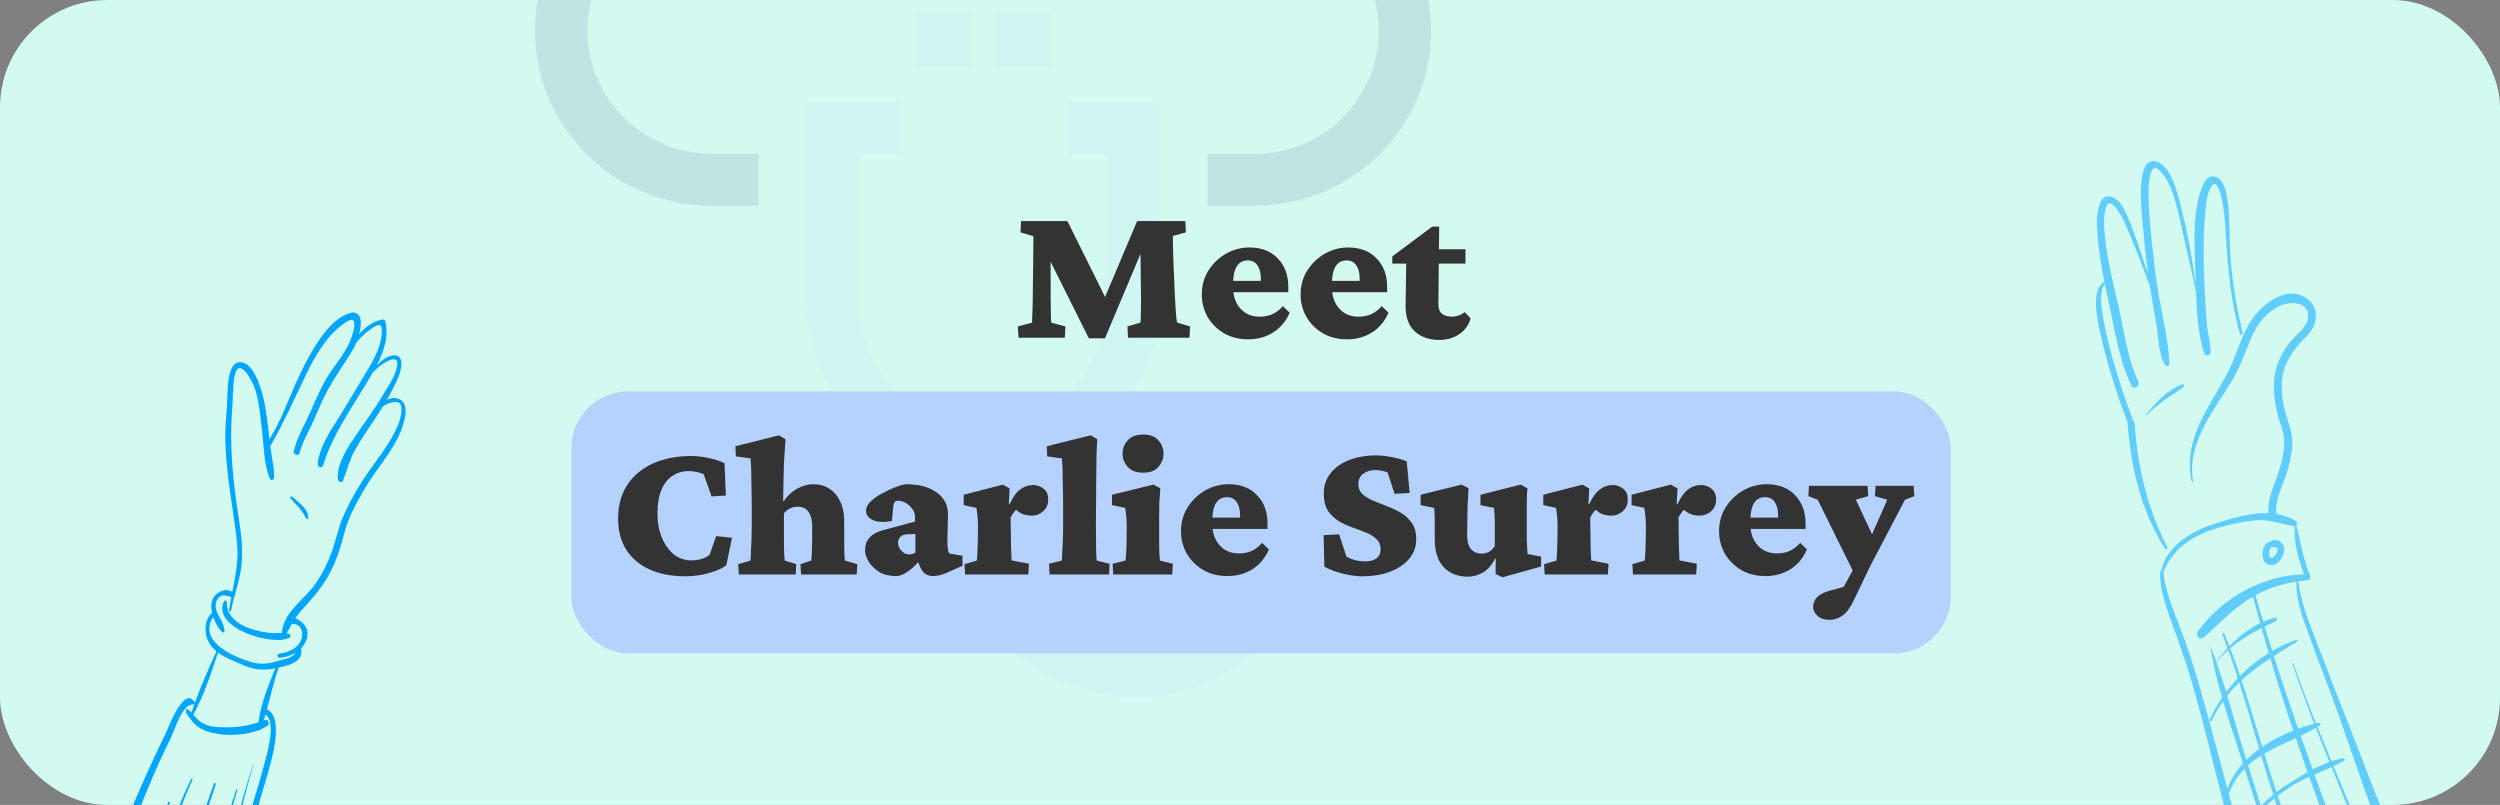 <svg width="792" height="255" viewBox="0 0 792 255" fill="none" xmlns="http://www.w3.org/2000/svg">
<rect x="0" y="0" width="792" height="255" fill="#808080" stroke="none"/>
<g clip-path="url(#clip0_2986_3635)">
<rect width="792" height="255" rx="34" fill="#D3FAF0"/>
<g opacity="0.1">
<path fill-rule="evenodd" clip-rule="evenodd" d="M186.105 9.773C186.138 -0.548 190.289 -10.437 197.653 -17.735C205.016 -25.033 214.993 -29.148 225.406 -29.181H272.153V-75.494C272.032 -80.683 272.959 -85.844 274.879 -90.674C276.799 -95.504 279.674 -99.904 283.334 -103.617C286.995 -107.33 291.367 -110.28 296.194 -112.294C301.021 -114.308 306.206 -115.346 311.443 -115.346C316.68 -115.346 321.865 -114.308 326.692 -112.294C331.519 -110.28 335.891 -107.33 339.551 -103.617C343.212 -99.904 346.087 -95.504 348.007 -90.674C349.927 -85.844 350.854 -80.683 350.733 -75.494V-29.181H397.48C402.641 -29.181 407.752 -28.173 412.52 -26.215C417.288 -24.258 421.62 -21.389 425.27 -17.771C428.919 -14.154 431.814 -9.86 433.789 -5.134C435.764 -0.408 436.781 4.657 436.781 9.773C436.781 14.888 435.764 19.953 433.789 24.68C431.814 29.406 428.919 33.7 425.27 37.317C421.62 40.934 417.288 43.803 412.52 45.761C407.752 47.719 402.641 48.726 397.48 48.726H382.546V65.186H397.48C412.308 65.186 426.528 59.348 437.013 48.956C447.498 38.564 453.388 24.469 453.388 9.773C453.388 -4.924 447.498 -19.019 437.013 -29.411C426.528 -39.803 412.308 -45.641 397.48 -45.641H367.361V-75.494C367.505 -82.862 366.165 -90.185 363.419 -97.034C360.674 -103.884 356.578 -110.121 351.371 -115.383C346.164 -120.644 339.951 -124.824 333.096 -127.677C326.24 -130.53 318.879 -132 311.443 -132C304.007 -132 296.646 -130.53 289.79 -127.677C282.935 -124.824 276.722 -120.644 271.515 -115.383C266.308 -110.121 262.212 -103.884 259.466 -97.034C256.721 -90.185 255.381 -82.862 255.525 -75.494V-45.641H225.406C210.578 -45.641 196.358 -39.803 185.873 -29.411C175.388 -19.019 169.498 -4.924 169.498 9.773C169.498 24.469 175.388 38.564 185.873 48.956C196.358 59.348 210.578 65.186 225.406 65.186H240.34V48.726H225.406C214.993 48.693 205.016 44.579 197.653 37.281C190.289 29.983 186.138 20.094 186.105 9.773Z" fill="#002B60"/>
<path fill-rule="evenodd" clip-rule="evenodd" d="M400.012 160.486C400.016 158.953 400.479 157.456 401.341 156.184C402.203 154.912 403.426 153.921 404.856 153.337C406.285 152.754 407.858 152.603 409.374 152.905C410.89 153.206 412.282 153.946 413.373 155.031C414.465 156.117 415.208 157.498 415.508 159.001C415.809 160.505 415.652 162.063 415.06 163.478C414.467 164.894 413.464 166.104 412.179 166.955C410.893 167.806 409.381 168.26 407.835 168.26C406.806 168.26 405.787 168.059 404.836 167.668C403.886 167.277 403.023 166.704 402.296 165.982C401.569 165.259 400.994 164.402 400.602 163.459C400.21 162.516 400.009 161.506 400.012 160.486ZM272.154 48.725H284.704V32.141H255.526V94.935C255.559 108.262 260.418 121.135 269.221 131.21C278.023 141.285 290.182 147.893 303.486 149.83V172.738C303.486 199.688 333.312 220.999 359.206 220.999C371.702 221 383.855 216.948 393.81 209.461C403.765 201.975 410.975 191.466 414.34 179.537C418.735 178.064 422.49 175.146 424.984 171.268C427.477 167.389 428.558 162.783 428.048 158.212C427.538 153.641 425.467 149.38 422.179 146.135C418.891 142.89 414.583 140.856 409.969 140.371C405.355 139.885 400.712 140.977 396.81 143.465C392.907 145.953 389.98 149.688 388.513 154.051C387.046 158.414 387.127 163.143 388.743 167.454C390.359 171.765 393.413 175.399 397.398 177.755C394.423 185.599 389.106 192.358 382.155 197.129C375.203 201.9 366.949 204.456 358.494 204.456C341.343 204.456 319.403 191.354 319.403 172.593V149.83C332.689 147.895 344.834 141.303 353.634 131.249C362.434 121.196 367.305 108.348 367.363 95.038V32.244H338.185V48.829H350.735V95.142C350.855 100.332 349.929 105.493 348.008 110.322C346.088 115.152 343.213 119.552 339.553 123.265C335.892 126.978 331.52 129.928 326.693 131.942C321.866 133.956 316.682 134.994 311.444 134.994C306.207 134.994 301.022 133.956 296.195 131.942C291.368 129.928 286.996 126.978 283.336 123.265C279.675 119.552 276.801 115.152 274.88 110.322C272.96 105.493 272.033 100.332 272.154 95.142V48.725Z" fill="#B5D2FF"/>
<path fill-rule="evenodd" clip-rule="evenodd" d="M290.141 -20.992H307.647V-3.578H290.141V-20.992ZM307.647 3.885V21.299H290.141V3.885H307.647ZM315.24 -20.992H332.767V-3.578H315.24V-20.992ZM332.767 3.885V21.299L315.24 21.299V3.885H332.767Z" fill="#B5D2FF"/>
</g>
<path d="M323.47 70.024H338.147L351.312 96.543H349.044L360.257 70.024H375.501L375.69 73.615L371.595 74.749C371.553 75.589 371.553 76.618 371.595 77.835C371.637 79.011 371.679 80.481 371.721 82.245L372.162 92.953C372.246 94.507 372.33 95.977 372.414 97.362C372.498 98.748 372.582 99.882 372.666 100.764C372.792 101.646 372.876 102.129 372.918 102.213L377.012 103.41L376.823 107H357.359L357.17 103.41L361.265 102.213C361.349 102.087 361.391 101.562 361.391 100.638C361.433 99.672 361.454 98.475 361.454 97.047C361.496 95.578 361.496 94.045 361.454 92.449L361.202 71.851H364.918L350.052 107.189H344.95L327.313 71.851H332.793L332.856 93.772C332.856 96.796 332.877 98.937 332.919 100.197C332.961 101.415 333.003 102.087 333.045 102.213L337.517 103.41L337.328 107H322.651L322.462 103.41L326.935 102.213C326.977 102.003 326.998 101.436 326.998 100.512C327.04 99.546 327.082 98.433 327.124 97.173C327.166 95.872 327.187 94.675 327.187 93.583L327.313 82.434C327.355 80.46 327.376 78.822 327.376 77.52C327.376 76.177 327.376 75.274 327.376 74.812L323.281 73.615L323.47 70.024ZM395.406 107.504C392.508 107.504 389.946 106.853 387.721 105.551C385.537 104.249 383.815 102.528 382.555 100.386C381.338 98.202 380.729 95.851 380.729 93.331C380.729 90.433 381.443 87.872 382.87 85.646C384.298 83.421 386.146 81.657 388.414 80.355C390.723 79.053 393.18 78.402 395.784 78.402C399.605 78.402 402.608 79.557 404.791 81.867C407.017 84.134 408.13 87.116 408.13 90.811V92.575H389.862V88.985H400.634L399.437 90.937V88.229C399.437 86.507 399.08 85.121 398.366 84.071C397.652 83.022 396.623 82.497 395.28 82.497C394.356 82.497 393.537 82.749 392.823 83.252C392.151 83.756 391.626 84.533 391.248 85.583C390.87 86.633 390.681 87.977 390.681 89.615V91.252C390.681 93.856 391.437 96.019 392.949 97.74C394.461 99.462 396.518 100.323 399.122 100.323C400.55 100.323 401.852 100.071 403.027 99.567C404.245 99.021 405.379 98.16 406.429 96.984L408.571 99.063C407.395 101.793 405.631 103.892 403.279 105.362C400.97 106.79 398.345 107.504 395.406 107.504ZM426.712 107.504C423.814 107.504 421.253 106.853 419.027 105.551C416.843 104.249 415.122 102.528 413.862 100.386C412.644 98.202 412.035 95.851 412.035 93.331C412.035 90.433 412.749 87.872 414.177 85.646C415.605 83.421 417.452 81.657 419.72 80.355C422.03 79.053 424.486 78.402 427.09 78.402C430.911 78.402 433.914 79.557 436.098 81.867C438.323 84.134 439.436 87.116 439.436 90.811V92.575H421.169V88.985H431.94L430.743 90.937V88.229C430.743 86.507 430.386 85.121 429.673 84.071C428.959 83.022 427.93 82.497 426.586 82.497C425.662 82.497 424.843 82.749 424.129 83.252C423.457 83.756 422.933 84.533 422.555 85.583C422.177 86.633 421.988 87.977 421.988 89.615V91.252C421.988 93.856 422.744 96.019 424.255 97.74C425.767 99.462 427.825 100.323 430.428 100.323C431.856 100.323 433.158 100.071 434.334 99.567C435.552 99.021 436.686 98.16 437.735 96.984L439.877 99.063C438.701 101.793 436.937 103.892 434.586 105.362C432.276 106.79 429.652 107.504 426.712 107.504ZM465.892 100.827C465.346 102.927 464.149 104.606 462.302 105.866C460.496 107.084 458.396 107.693 456.003 107.693C452.853 107.693 450.271 106.811 448.255 105.047C446.281 103.242 445.294 100.554 445.294 96.984L445.483 83.504H441.074V81.237L453.735 71.788H455.94L455.814 81.741L455.688 96.355C455.688 97.824 456.087 98.853 456.885 99.441C457.682 100.029 458.753 100.323 460.097 100.323C460.727 100.323 461.399 100.197 462.113 99.945C462.827 99.693 463.457 99.336 464.002 98.874L465.892 100.827ZM452.79 83.504V78.969H464.254V83.504H452.79Z" fill="#333333"/>
<rect x="181" y="124" width="437" height="83" rx="18" fill="#B5D2FF"/>
<path d="M217.047 182.567C212.68 182.567 208.901 181.832 205.709 180.362C202.518 178.892 200.061 176.793 198.339 174.063C196.659 171.334 195.82 168.1 195.82 164.363C195.82 161.045 196.407 158.148 197.583 155.67C198.801 153.15 200.46 151.072 202.56 149.434C204.701 147.754 207.137 146.515 209.866 145.717C212.638 144.877 215.599 144.458 218.748 144.458C220.806 144.458 222.801 144.688 224.732 145.15C226.706 145.57 228.302 146.095 229.52 146.725L229.96 156.993L225.425 157.245L222.906 150.19C222.108 149.854 221.331 149.623 220.575 149.497C219.819 149.329 219.021 149.245 218.181 149.245C216.25 149.245 214.528 149.749 213.016 150.757C211.546 151.722 210.391 153.192 209.551 155.166C208.712 157.14 208.292 159.596 208.292 162.536C208.292 165.559 208.775 168.205 209.74 170.473C210.706 172.698 211.987 174.441 213.583 175.701C215.221 176.919 217.026 177.528 219 177.528C220.176 177.528 221.247 177.381 222.213 177.087C223.22 176.793 224.081 176.352 224.795 175.764L226.874 169.843L231.913 170.347L230.086 179.102C228.785 180.068 226.937 180.887 224.543 181.559C222.15 182.231 219.651 182.567 217.047 182.567ZM234.055 182L233.866 178.724L237.771 177.591C237.813 176.961 237.855 175.995 237.897 174.693C237.981 173.391 238.044 172.047 238.086 170.662C238.128 169.276 238.149 168.184 238.149 167.386V159.323C238.149 157.854 238.128 156.468 238.086 155.166C238.086 153.864 238.065 152.625 238.023 151.45C238.023 150.274 238.002 149.161 237.96 148.111C237.918 147.061 237.855 146.095 237.771 145.213L233.11 144.584L232.984 141.371L246.779 137.906L248.858 139.166C248.774 140.426 248.69 141.644 248.606 142.82C248.522 143.996 248.438 145.297 248.354 146.725C248.312 148.111 248.27 149.77 248.228 151.701C248.186 153.591 248.144 155.922 248.102 158.693L248.291 158.756C249.509 156.993 250.936 155.67 252.574 154.788C254.212 153.864 255.934 153.402 257.739 153.402C259.671 153.402 261.351 153.885 262.779 154.851C264.248 155.775 265.382 157.119 266.18 158.882C267.02 160.604 267.44 162.641 267.44 164.993V171.355C267.44 172.698 267.461 174 267.503 175.26C267.545 176.52 267.608 177.297 267.692 177.591L271.597 178.724L271.408 182H253.771L253.582 178.724L256.984 177.591C257.067 177.045 257.13 176.373 257.172 175.575C257.214 174.777 257.235 173.958 257.235 173.118C257.277 172.278 257.298 171.607 257.298 171.103V166.756C257.298 165.286 257.088 164.09 256.669 163.166C256.291 162.242 255.766 161.57 255.094 161.15C254.422 160.73 253.624 160.52 252.7 160.52C251.902 160.52 251.125 160.688 250.369 161.024C249.614 161.36 248.942 161.885 248.354 162.599V171.733C248.354 173.034 248.375 174.252 248.417 175.386C248.501 176.52 248.564 177.255 248.606 177.591L252.259 178.724L252.07 182H234.055ZM283.818 182.504C281.76 182.504 279.996 182.063 278.526 181.181C277.057 180.257 275.944 179.165 275.188 177.906C274.432 176.604 274.054 175.428 274.054 174.378C274.054 172.74 274.516 171.397 275.44 170.347C276.406 169.255 277.854 168.457 279.786 167.953L289.865 165.244V163.67C289.865 162.83 289.592 162.032 289.046 161.276C288.542 160.52 287.87 159.89 287.03 159.386C286.19 158.882 285.329 158.63 284.447 158.63C283.986 158.63 283.65 158.777 283.44 159.071C283.23 159.323 283.083 159.764 282.999 160.394L282.558 165.055C280.122 165.517 278.148 165.433 276.637 164.804C275.125 164.174 274.369 163.124 274.369 161.654C274.369 160.73 274.852 159.806 275.818 158.882C276.826 157.917 278.043 157.056 279.471 156.3C280.899 155.502 282.306 154.851 283.692 154.347C285.077 153.801 286.19 153.486 287.03 153.402C291.145 153.402 294.4 154.284 296.794 156.048C299.187 157.77 300.363 160.142 300.321 163.166L300.132 170.788C300.132 172.215 300.174 173.223 300.258 173.811C300.342 174.399 300.489 174.903 300.699 175.323L304.919 176.079V179.228L300.132 181.37C299.334 181.748 298.557 182.021 297.801 182.189C297.046 182.399 296.311 182.504 295.597 182.504C293.707 182.504 292.363 181.58 291.565 179.732L290.18 176.583L291.754 176.961C290.495 178.64 289.151 179.984 287.723 180.992C286.337 182 285.035 182.504 283.818 182.504ZM287.975 175.638C288.311 175.638 288.647 175.596 288.983 175.512C289.361 175.386 289.697 175.218 289.991 175.008V169.15L287.471 169.276C286.421 169.318 285.665 169.591 285.203 170.095C284.741 170.599 284.51 171.229 284.51 171.984C284.51 172.908 284.867 173.748 285.581 174.504C286.295 175.26 287.093 175.638 287.975 175.638ZM305.738 182L305.549 178.724L309.455 177.591C309.497 177.381 309.539 176.919 309.581 176.205C309.623 175.449 309.665 174.63 309.707 173.748C309.749 172.866 309.77 172.11 309.77 171.481L309.833 166.819C309.833 165.685 309.791 164.741 309.707 163.985C309.665 163.229 309.539 162.2 309.329 160.898L305.297 160.016V156.741L317.707 153.528L319.848 154.725L319.596 159.701L319.785 159.764C320.919 157.413 322.095 155.817 323.313 154.977C324.531 154.095 325.853 153.654 327.281 153.654C328.499 153.654 329.591 154.032 330.557 154.788C331.565 155.502 332.068 156.657 332.068 158.252C332.068 159.806 331.544 161.045 330.494 161.969C329.444 162.893 328.247 163.355 326.903 163.355C325.727 163.355 324.699 163.166 323.817 162.788C322.935 162.41 321.927 161.633 320.793 160.457L323.061 160.52C322.431 160.94 321.864 161.465 321.36 162.095C320.898 162.683 320.499 163.292 320.163 163.922L320.226 168.457C320.268 170.263 320.289 171.837 320.289 173.181C320.331 174.483 320.373 175.512 320.415 176.268C320.457 176.982 320.478 177.402 320.478 177.528L325.958 178.599L325.769 182H305.738ZM332.509 182L332.32 178.599L336.415 177.591C336.457 176.961 336.499 175.995 336.541 174.693C336.625 173.391 336.688 172.047 336.73 170.662C336.772 169.276 336.793 168.184 336.793 167.386V159.323C336.793 157.938 336.772 156.615 336.73 155.355C336.73 154.053 336.709 152.814 336.667 151.638C336.667 150.421 336.646 149.287 336.604 148.237C336.562 147.145 336.499 146.137 336.415 145.213L331.753 144.584L331.628 141.371L345.548 137.906L347.627 139.166C347.501 140.888 347.417 142.568 347.375 144.206C347.333 145.801 347.312 147.628 347.312 149.686C347.312 151.743 347.291 154.305 347.249 157.371L347.186 166C347.186 169.234 347.207 171.858 347.249 173.874C347.291 175.848 347.354 177.087 347.438 177.591L351.533 178.599L351.344 182H332.509ZM352.666 182L352.477 178.599L356.572 177.591C356.614 177.381 356.656 176.919 356.698 176.205C356.74 175.491 356.782 174.693 356.824 173.811C356.866 172.929 356.887 172.152 356.887 171.481L356.95 166.819C356.95 165.643 356.908 164.678 356.824 163.922C356.782 163.166 356.656 162.158 356.446 160.898L352.288 160.016V156.741L365.391 153.528L367.595 154.662C367.469 156.09 367.364 157.518 367.28 158.945C367.238 160.373 367.217 161.948 367.217 163.67V171.733C367.217 172.782 367.238 173.937 367.28 175.197C367.364 176.457 367.427 177.255 367.469 177.591L371.564 178.599L371.375 182H352.666ZM362.178 149.749C360.036 149.749 358.399 149.14 357.265 147.922C356.173 146.662 355.627 145.255 355.627 143.702C355.627 142.106 356.173 140.699 357.265 139.481C358.399 138.263 360.036 137.655 362.178 137.655C364.32 137.655 365.915 138.263 366.965 139.481C368.057 140.699 368.603 142.106 368.603 143.702C368.603 145.255 368.057 146.662 366.965 147.922C365.915 149.14 364.32 149.749 362.178 149.749ZM388.823 182.504C385.926 182.504 383.364 181.853 381.138 180.551C378.955 179.249 377.233 177.528 375.973 175.386C374.755 173.202 374.146 170.851 374.146 168.331C374.146 165.433 374.86 162.872 376.288 160.646C377.716 158.42 379.563 156.657 381.831 155.355C384.141 154.053 386.597 153.402 389.201 153.402C393.022 153.402 396.025 154.557 398.209 156.867C400.434 159.134 401.547 162.116 401.547 165.811V167.575H383.28V163.985H394.051L392.854 165.937V163.229C392.854 161.507 392.498 160.121 391.784 159.071C391.07 158.022 390.041 157.497 388.697 157.497C387.773 157.497 386.954 157.749 386.24 158.252C385.569 158.756 385.044 159.533 384.666 160.583C384.288 161.633 384.099 162.977 384.099 164.615V166.252C384.099 168.856 384.855 171.019 386.366 172.74C387.878 174.462 389.936 175.323 392.54 175.323C393.967 175.323 395.269 175.071 396.445 174.567C397.663 174.021 398.797 173.16 399.846 171.984L401.988 174.063C400.812 176.793 399.049 178.892 396.697 180.362C394.387 181.79 391.763 182.504 388.823 182.504ZM431.468 182.567C429.704 182.567 427.709 182.294 425.484 181.748C423.258 181.202 421.284 180.467 419.563 179.543L419.311 169.528L424.224 169.276L426.555 176.331C427.226 176.751 428.087 177.108 429.137 177.402C430.229 177.696 431.258 177.843 432.224 177.843C433.945 177.843 435.226 177.528 436.066 176.898C436.948 176.226 437.389 175.302 437.389 174.126C437.389 172.74 436.948 171.628 436.066 170.788C435.226 169.948 434.113 169.255 432.728 168.709C431.384 168.163 429.935 167.617 428.381 167.071C426.827 166.525 425.358 165.832 423.972 164.993C422.628 164.153 421.515 163.061 420.633 161.717C419.794 160.331 419.374 158.525 419.374 156.3C419.374 153.906 420.066 151.806 421.452 150.001C422.838 148.195 424.791 146.788 427.31 145.78C429.83 144.772 432.791 144.269 436.192 144.269C437.074 144.269 438.103 144.353 439.279 144.521C440.454 144.688 441.609 144.919 442.743 145.213C443.877 145.465 444.843 145.78 445.641 146.158L446.586 156.174L441.798 156.426L439.594 149.686C438.418 149.182 437.074 148.93 435.562 148.93C434.176 148.93 432.959 149.308 431.909 150.064C430.859 150.778 430.334 151.89 430.334 153.402C430.334 154.704 430.775 155.754 431.657 156.552C432.539 157.35 433.672 158.043 435.058 158.63C436.444 159.218 437.914 159.806 439.468 160.394C441.063 160.982 442.554 161.696 443.94 162.536C445.326 163.376 446.46 164.468 447.341 165.811C448.223 167.113 448.664 168.793 448.664 170.851C448.664 173.118 447.95 175.134 446.523 176.898C445.095 178.661 443.1 180.047 440.538 181.055C437.977 182.063 434.953 182.567 431.468 182.567ZM483.939 175.512L488.222 176.331V179.48L476.002 182.882L473.798 181.874L473.861 177.024L473.672 176.961C472.496 179.144 471.131 180.656 469.577 181.496C468.065 182.294 466.554 182.693 465.042 182.693C461.85 182.693 459.289 181.685 457.357 179.669C455.467 177.654 454.522 174.672 454.522 170.725V165.37C454.522 164.321 454.501 163.439 454.459 162.725C454.459 162.011 454.417 161.402 454.333 160.898L450.05 160.016V156.741L463.026 153.528L465.231 154.662C465.147 155.88 465.063 157.476 464.979 159.449C464.895 161.423 464.853 163.376 464.853 165.307L464.79 169.591C464.79 171.523 465.189 172.971 465.987 173.937C466.827 174.903 468.023 175.386 469.577 175.386C470.291 175.386 471.005 175.197 471.719 174.819C472.433 174.399 473.042 173.79 473.546 172.992V168.205C473.546 166.945 473.546 165.937 473.546 165.181C473.546 164.426 473.525 163.754 473.483 163.166C473.441 162.536 473.378 161.78 473.294 160.898L469.01 160.016V156.741L481.734 153.528L483.939 154.725C483.855 155.061 483.792 155.649 483.75 156.489C483.708 157.287 483.687 158.357 483.687 159.701C483.687 161.003 483.687 162.578 483.687 164.426V169.843C483.687 170.011 483.687 170.515 483.687 171.355C483.729 172.194 483.813 173.58 483.939 175.512ZM489.356 182L489.167 178.724L493.073 177.591C493.115 177.381 493.157 176.919 493.199 176.205C493.241 175.449 493.283 174.63 493.325 173.748C493.367 172.866 493.388 172.11 493.388 171.481L493.451 166.819C493.451 165.685 493.409 164.741 493.325 163.985C493.283 163.229 493.157 162.2 492.947 160.898L488.915 160.016V156.741L501.324 153.528L503.466 154.725L503.214 159.701L503.403 159.764C504.537 157.413 505.713 155.817 506.931 154.977C508.148 154.095 509.471 153.654 510.899 153.654C512.117 153.654 513.209 154.032 514.175 154.788C515.182 155.502 515.686 156.657 515.686 158.252C515.686 159.806 515.161 161.045 514.112 161.969C513.062 162.893 511.865 163.355 510.521 163.355C509.345 163.355 508.316 163.166 507.435 162.788C506.553 162.41 505.545 161.633 504.411 160.457L506.679 160.52C506.049 160.94 505.482 161.465 504.978 162.095C504.516 162.683 504.117 163.292 503.781 163.922L503.844 168.457C503.886 170.263 503.907 171.837 503.907 173.181C503.949 174.483 503.991 175.512 504.033 176.268C504.075 176.982 504.096 177.402 504.096 177.528L509.576 178.599L509.387 182H489.356ZM517.324 182L517.135 178.724L521.041 177.591C521.083 177.381 521.125 176.919 521.167 176.205C521.209 175.449 521.251 174.63 521.293 173.748C521.335 172.866 521.356 172.11 521.356 171.481L521.419 166.819C521.419 165.685 521.377 164.741 521.293 163.985C521.251 163.229 521.125 162.2 520.915 160.898L516.883 160.016V156.741L529.292 153.528L531.434 154.725L531.182 159.701L531.371 159.764C532.505 157.413 533.681 155.817 534.899 154.977C536.116 154.095 537.439 153.654 538.867 153.654C540.085 153.654 541.177 154.032 542.142 154.788C543.15 155.502 543.654 156.657 543.654 158.252C543.654 159.806 543.129 161.045 542.079 161.969C541.03 162.893 539.833 163.355 538.489 163.355C537.313 163.355 536.284 163.166 535.402 162.788C534.521 162.41 533.513 161.633 532.379 160.457L534.647 160.52C534.017 160.94 533.45 161.465 532.946 162.095C532.484 162.683 532.085 163.292 531.749 163.922L531.812 168.457C531.854 170.263 531.875 171.837 531.875 173.181C531.917 174.483 531.959 175.512 532.001 176.268C532.043 176.982 532.064 177.402 532.064 177.528L537.544 178.599L537.355 182H517.324ZM559.276 182.504C556.378 182.504 553.817 181.853 551.591 180.551C549.407 179.249 547.686 177.528 546.426 175.386C545.208 173.202 544.599 170.851 544.599 168.331C544.599 165.433 545.313 162.872 546.741 160.646C548.169 158.42 550.016 156.657 552.284 155.355C554.594 154.053 557.05 153.402 559.654 153.402C563.475 153.402 566.478 154.557 568.662 156.867C570.887 159.134 572 162.116 572 165.811V167.575H553.733V163.985H564.504L563.307 165.937V163.229C563.307 161.507 562.95 160.121 562.237 159.071C561.523 158.022 560.494 157.497 559.15 157.497C558.226 157.497 557.407 157.749 556.693 158.252C556.021 158.756 555.497 159.533 555.119 160.583C554.741 161.633 554.552 162.977 554.552 164.615V166.252C554.552 168.856 555.308 171.019 556.819 172.74C558.331 174.462 560.389 175.323 562.992 175.323C564.42 175.323 565.722 175.071 566.898 174.567C568.116 174.021 569.25 173.16 570.299 171.984L572.441 174.063C571.265 176.793 569.501 178.892 567.15 180.362C564.84 181.79 562.216 182.504 559.276 182.504ZM587.685 182.252L575.843 158.315L572.882 157.182L573.071 153.906H591.653L591.842 157.182L587.937 158.315L594.047 171.355L587.685 182.252ZM606.267 153.906L606.456 157.182L603.495 158.315L592.346 179.606L587.37 190C586.152 192.561 584.892 194.262 583.59 195.102C582.331 195.942 581.029 196.362 579.685 196.362C578.005 196.362 576.703 195.942 575.78 195.102C574.856 194.304 574.394 193.359 574.394 192.267C574.394 191.092 574.835 190.042 575.717 189.118C576.64 188.236 577.984 187.564 579.748 187.102L588.189 184.835L583.149 187.606L591.212 172.992L592.157 171.292L597.889 158.315L593.984 157.182L594.173 153.906H606.267Z" fill="#333333"/>
<g clip-path="url(#clip1_2986_3635)">
<path d="M721.313 178.472C722.615 177.512 723.668 175.659 723.611 173.874C723.543 171.741 721.173 170.393 719.529 171.415C719.451 171.464 719.385 171.526 719.328 171.59C717.196 171.687 716.414 174.783 716.924 176.874C717.466 179.101 719.745 179.628 721.313 178.475V178.472ZM719.053 174.27C719.161 173.894 719.456 173.592 719.529 173.211C719.537 173.179 719.542 173.152 719.546 173.12C719.608 173.164 719.669 173.204 719.74 173.231C720.562 173.54 721.575 173.152 721.595 174.006C721.612 174.795 721.028 175.696 720.484 176.26C720.204 176.547 719.929 176.693 719.588 176.775C719.539 176.785 719.228 176.688 719.034 176.347C718.693 175.743 718.872 174.896 719.051 174.268L719.053 174.27Z" fill="#60CDFD"/>
<path d="M755.831 259.592C750.709 247.074 746.053 234.352 741.022 221.796C738.635 215.847 736.417 209.826 734.084 203.853C731.587 197.456 729.004 191.109 728.096 184.165C729.092 184.017 730.091 183.886 731.094 183.794C731.759 183.732 732.075 183.061 731.808 182.398C729.737 177.189 728.805 171.884 727.466 166.45C727.792 166.076 727.797 165.321 727.333 165.039C725.378 163.851 723.305 163.154 721.176 162.807C720.634 158.858 722.604 155.015 723.874 151.476C725.064 148.163 725.947 144.78 726.195 141.214C726.448 137.552 724.973 134.077 724.034 130.672C722.957 126.77 722.469 122.704 723.205 118.676C723.847 115.152 725.825 112.15 727.912 109.527C729.632 107.364 732.181 105.63 733.159 102.838C734.81 98.129 732.244 94.4 728.116 93.284C723.246 91.968 717.93 95.727 714.734 99.463C710.461 104.454 709.035 111.492 706.067 117.367C700.413 128.562 691.405 138.601 694.319 152.518C694.388 152.849 694.827 152.706 694.77 152.379C692.545 139.571 702.625 128.75 708.133 118.723C710.691 114.066 712.05 108.772 714.655 104.133C716.535 100.787 719.233 98.295 722.486 96.808C725.574 95.395 732.114 95.417 731.096 101.081C730.598 103.846 726.99 106.466 725.366 108.508C723.916 110.331 722.739 112.393 721.806 114.595C720.072 118.695 720.114 123.197 720.766 127.574C721.188 130.405 722.064 133.149 722.935 135.837C724.269 139.952 723.487 143.948 722.349 147.955C720.97 152.807 718.254 157.393 718.627 162.57C713.085 162.354 707.296 164.116 702.174 165.712C695.516 167.786 686.604 172.292 684.739 180.575C684.725 180.644 684.727 180.706 684.739 180.765C684.528 180.807 684.344 180.98 684.332 181.317C684.185 186.127 685.696 190.584 687.227 195.011C689.253 200.871 691.466 206.609 693.294 212.558C697.461 226.129 700.641 240.113 704.249 253.881C707.752 267.236 711.189 280.602 714.263 294.088C716.373 303.34 718.291 312.714 720.371 322.011H724.164C722.309 313.469 719.66 305.026 717.626 296.691C714.361 283.301 711.113 269.944 707.478 256.67C707.004 254.945 706.543 253.216 706.077 251.486C707.274 248.232 709.013 245.653 711.103 243.523C712.48 247.814 713.858 252.104 715.232 256.398C713.147 258.672 711.263 261.176 709.666 263.94C709.349 264.487 710.125 264.985 710.439 264.448C711.945 261.881 713.682 259.595 715.593 257.524C717.567 263.708 719.518 269.902 721.389 276.125C722.039 278.288 722.687 280.451 723.332 282.611C721.446 284.373 719.645 286.254 717.948 288.255C717.43 288.867 718.244 289.787 718.774 289.181C720.364 287.362 722.035 285.669 723.774 284.086C724.951 288.018 726.136 291.945 727.355 295.857C725.675 297.431 724.073 299.109 722.586 300.903C722.331 301.212 722.731 301.663 722.999 301.368C724.473 299.732 726.038 298.238 727.662 296.84C729.176 301.673 730.746 306.486 732.443 311.262C733.68 314.743 734.874 318.368 736.111 322.011H737.71C736.062 317.797 734.462 313.56 732.934 309.287C731.374 304.919 729.916 300.519 728.521 296.097C730.532 294.437 732.647 292.937 734.833 291.559C738.363 300.314 742.082 308.97 746.09 317.431C746.257 317.782 746.706 317.473 746.561 317.121C742.933 308.401 739.383 299.666 735.927 290.888C736.864 290.322 737.806 289.77 738.767 289.243C741.243 287.887 743.831 286.842 746.431 285.848C749.625 294.071 752.853 302.264 756.077 310.435C756.192 310.727 756.638 310.517 756.538 310.215C753.722 301.871 750.788 293.583 747.802 285.321C749.956 284.504 752.103 283.685 754.193 282.727C754.556 283.767 754.924 284.806 755.277 285.853C757.804 293.326 760.524 300.774 763.409 308.168C755.721 311.472 748.484 316.466 741.826 322.009H742.987C745.852 319.816 748.784 317.737 751.796 315.778C755.674 313.254 759.754 311.264 763.807 309.185C764.817 311.761 765.855 314.332 766.905 316.891C763.814 318.42 760.76 320.271 757.833 322.006H760.9C763.134 321.081 765.565 320.247 767.859 319.212C768.247 320.145 768.644 321.076 769.039 322.006H771.09C770.56 320.813 770.028 319.618 769.5 318.423C771.014 317.638 772.427 316.725 773.626 315.594C773.666 315.557 773.69 315.513 773.717 315.471C774.613 317.676 775.547 319.861 776.529 322.009H781.006C777.331 313.565 773.474 305.206 770.239 296.513C765.617 284.103 760.838 271.822 755.836 259.597L755.831 259.592ZM705.657 249.942C702.699 238.947 699.821 227.92 696.686 216.993C695.003 211.131 693.119 205.31 690.958 199.646C688.696 193.719 686.045 187.793 685.375 181.309C685.367 181.233 685.345 181.166 685.318 181.102C685.382 181.065 685.439 181.013 685.48 180.919C688.932 172.743 696.021 169.07 703.535 166.952C707.24 165.908 711.128 165.111 714.935 164.797C719.098 164.453 722.878 166.177 726.938 166.663C726.948 166.663 726.956 166.66 726.965 166.66C726.563 171.787 728.214 177.179 729.885 181.955C717.371 182.183 704.387 188.944 696.399 199.846C695.337 201.297 696.922 203.041 698.217 201.883C703.025 197.585 707.276 193.066 712.688 189.641C713.041 189.419 713.404 189.223 713.763 189.015C714.494 191.824 715.249 194.623 716.022 197.416C712.413 199.176 709.178 201.74 706.258 204.729C705.738 203.373 705.206 202.022 704.654 200.678C704.475 200.24 703.916 200.621 704.082 201.052C704.632 202.472 705.162 203.897 705.682 205.33C704.428 206.656 703.234 208.055 702.093 209.497C701.546 207.943 700.982 206.399 700.386 204.875C700.366 204.825 700.307 204.862 700.314 204.909C700.589 206.78 700.93 208.646 701.313 210.504C701.168 210.695 701.021 210.883 700.879 211.074C700.847 211.116 700.901 211.178 700.933 211.135C701.068 210.962 701.205 210.799 701.34 210.631C702.066 214.122 702.959 217.594 703.952 221.039C702.454 223.241 701.131 225.557 700.049 227.977C699.848 228.428 700.444 228.824 700.655 228.373C701.723 226.087 702.939 224.026 704.274 222.137C706.119 228.408 708.245 234.599 710.193 240.692C710.318 241.085 710.446 241.479 710.571 241.872C708.444 244.238 706.734 246.923 705.652 249.934L705.657 249.942ZM733.218 245.361C735.024 244.582 736.837 243.829 738.623 243.013C741.952 251.176 745.334 259.315 748.548 267.536C746.419 268.08 744.287 268.924 742.194 269.934C739.192 261.748 736.182 253.564 733.218 245.361ZM740.622 270.726C737.931 272.134 735.326 273.745 732.907 275.244C732.09 275.749 731.29 276.283 730.498 276.83C728.003 270.236 725.565 263.609 723.21 256.93C722.645 255.326 722.098 253.713 721.561 252.099C722.905 251.07 724.294 250.095 725.726 249.175C727.608 247.969 729.571 246.994 731.56 246.096C734.489 254.346 737.521 262.555 740.619 270.726H740.622ZM732.649 243.78C731.369 240.227 730.096 236.668 728.842 233.102C730.495 232.315 732.112 231.499 733.653 230.598C735.066 234.213 736.51 237.814 737.973 241.407C736.187 242.058 734.401 242.872 732.649 243.778V243.78ZM731.047 244.639C728.614 245.985 726.269 247.462 724.117 248.865C723.114 249.521 722.14 250.229 721.183 250.959C719.851 246.915 718.583 242.84 717.339 238.757C720.501 236.881 723.938 235.381 727.292 233.83C728.518 237.443 729.774 241.046 731.045 244.641L731.047 244.639ZM716.684 236.589C714.55 229.544 712.443 222.484 710.117 215.525C712.926 212.917 716.005 210.665 719.231 208.557C721.519 216.228 723.953 223.852 726.497 231.434C723.146 232.751 719.765 234.463 716.684 236.589ZM709.651 214.13C708.653 211.182 707.605 208.258 706.501 205.357C709.573 202.791 712.928 200.797 716.461 198.978C717.202 201.616 717.957 204.246 718.735 206.874C715.497 208.886 712.421 211.331 709.651 214.132V214.13ZM708.949 214.87C707.639 216.25 706.401 217.703 705.255 219.227C704.279 216.005 703.261 212.803 702.152 209.651C703.337 208.267 704.585 207.025 705.888 205.889C706.96 208.861 707.976 211.856 708.949 214.867V214.87ZM710.988 238.611C709.119 232.605 707.424 226.463 705.603 220.38C706.788 218.886 708.054 217.507 709.384 216.216C711.609 223.182 713.645 230.234 715.723 237.269C714.275 238.331 712.909 239.489 711.655 240.744C711.432 240.031 711.209 239.321 710.988 238.608V238.611ZM712.195 242.468C713.483 241.308 714.876 240.288 716.343 239.363C717.575 243.51 718.831 247.645 720.153 251.753C718.782 252.862 717.467 254.049 716.223 255.321C714.884 251.035 713.539 246.754 712.197 242.468H712.195ZM721.934 274.086C720.209 268.199 718.411 262.339 716.589 256.489C717.837 255.222 719.155 254.037 720.531 252.924C721.37 255.502 722.238 258.066 723.148 260.614C725.179 266.294 727.26 271.965 729.394 277.615C727.596 278.914 725.864 280.319 724.198 281.819C723.44 279.246 722.687 276.667 721.934 274.089V274.086ZM728.197 295.053C726.975 291.153 725.798 287.236 724.637 283.309C726.345 281.809 728.118 280.409 729.958 279.102C731.381 282.841 732.828 286.57 734.315 290.28C732.186 291.72 730.135 293.309 728.197 295.053ZM739.27 287.285C737.958 287.986 736.672 288.755 735.409 289.564C733.944 285.83 732.495 282.086 731.067 278.332C731.913 277.756 732.769 277.189 733.643 276.647C736.118 275.108 738.75 273.915 741.39 272.742C742.815 276.489 744.255 280.223 745.702 283.955C743.482 285.021 741.319 286.192 739.273 287.283L739.27 287.285ZM747.079 283.316C745.715 279.552 744.346 275.793 742.97 272.037C745.06 271.104 747.13 270.132 749.112 268.981C750.653 272.95 752.157 276.939 753.584 280.963C751.403 281.51 749.22 282.346 747.079 283.316ZM773.018 314.422C771.512 314.862 770.001 315.451 768.494 316.131C767.378 313.583 766.272 311.029 765.185 308.465C766.139 307.968 767.094 307.466 768.041 306.941C768.281 306.807 768.112 306.377 767.859 306.461C766.836 306.802 765.825 307.186 764.817 307.589C761.766 300.356 758.856 293.036 756.248 285.543C755.871 284.457 755.478 283.376 755.091 282.292C755.669 282.012 756.248 281.73 756.815 281.421C757.24 281.191 757.051 280.349 756.57 280.404C755.895 280.48 755.216 280.597 754.539 280.74C753.045 276.635 751.48 272.564 749.878 268.513C750.15 268.345 750.43 268.192 750.697 268.016C751.146 267.721 750.822 267.061 750.366 267.14C750.047 267.194 749.728 267.259 749.409 267.328C746.124 259.075 742.678 250.899 739.268 242.706C740.411 242.169 741.542 241.607 742.646 240.974C743.068 240.731 742.754 240.1 742.346 240.175C741.117 240.402 739.876 240.746 738.632 241.172C737.131 237.554 735.64 233.926 734.178 230.289C734.425 230.14 734.671 229.989 734.913 229.836C735.355 229.556 735.043 228.858 734.582 228.957C734.298 229.019 734.008 229.086 733.719 229.155C731.204 222.872 728.781 216.545 726.538 210.128C726.467 209.923 726.168 210.01 726.239 210.222C728.366 216.666 730.704 223.008 733.145 229.299C731.506 229.71 729.796 230.222 728.059 230.843C725.395 223.214 722.81 215.55 720.352 207.829C722.734 206.308 725.184 204.838 727.652 203.338C727.964 203.15 727.75 202.583 727.412 202.7C724.841 203.583 722.302 204.776 719.841 206.211C719.029 203.638 718.232 201.059 717.452 198.473C718.654 197.872 719.871 197.283 721.107 196.699C721.654 196.439 721.25 195.523 720.717 195.662C719.434 195.996 718.2 196.444 717.001 196.971C716.164 194.177 715.347 191.374 714.552 188.56C718.634 186.32 723.023 184.987 727.51 184.259C727.326 189.411 728.96 194.219 730.689 198.985C732.819 204.86 734.97 210.735 737.207 216.56C742.273 229.737 746.468 243.255 751.453 256.47C756.621 270.161 761.913 283.772 766.966 297.518C768.995 303.036 771.036 308.782 773.298 314.426C773.207 314.404 773.116 314.394 773.021 314.422H773.018Z" fill="#60CDFD"/>
<path d="M691.388 121.736C686.896 123.24 682.89 127.642 679.797 131.411C679.711 131.515 679.841 131.659 679.934 131.565C681.715 129.803 683.655 128.278 685.613 126.776C687.578 125.269 689.813 124.188 691.702 122.57C692.045 122.275 691.866 121.57 691.385 121.733L691.388 121.736Z" fill="#60CDFD"/>
<path d="M700.739 58.852C703.246 55.514 704.676 67.827 704.735 68.666C705.596 81.321 706.131 93.437 709.617 105.703C709.791 106.317 710.635 106.062 710.48 105.436C708.358 96.758 706.857 87.488 706.467 78.495C706.234 73.081 706.467 67.664 705.517 62.314C705.039 59.607 703.984 56.002 701.104 55.873C699.034 55.779 697.9 58.303 697.277 60.099C694.446 68.268 695.298 78.713 695.55 87.263C695.58 88.257 695.607 89.257 695.634 90.262C694.621 83.145 693.502 76.117 691.782 69.124C690.575 64.195 688.534 52.678 683.081 51.139C676.242 49.209 678.55 67.976 678.82 71.091C679.279 76.379 679.794 81.678 680.513 86.929C679.585 83.964 678.602 81.022 677.554 78.094C676.014 73.789 674.61 69.146 672.329 65.261C670.634 62.373 666.692 60.404 665.173 64.64C663.745 68.624 664.351 73.116 664.768 77.255C665.173 81.287 665.843 85.278 666.655 89.23C661.599 92.224 665.134 104.496 666.181 108.928C668.203 117.48 670.985 125.868 674.066 134.007C674.036 134.136 674.019 134.277 674.031 134.438C675.113 148.372 678.496 162.331 685.882 173.779C686.184 174.249 686.856 173.84 686.589 173.316C680.473 161.443 677.132 148.083 676.288 134.435C676.259 133.97 676.05 133.644 675.773 133.446C675.776 133.295 675.751 133.136 675.69 132.975C673.124 126.254 670.879 119.36 668.946 112.382C667.815 108.294 666.819 104.129 666.152 99.913C665.72 97.178 664.969 92.353 666.802 89.92C667.015 90.933 667.229 91.945 667.457 92.952C669.65 102.612 670.982 113.236 675.189 122.105C675.945 123.696 678.091 122.285 677.341 120.694C674.299 114.248 673.288 107.099 671.794 100.086C670.038 91.85 667.82 83.974 666.9 75.521C666.559 72.386 666.306 69.191 667.033 66.103C668.252 60.916 672.481 69.075 673.131 70.604C675.937 77.196 678.626 83.835 681.047 90.611C681.651 94.449 682.355 98.267 683.044 102.083C683.819 106.389 683.687 111.838 685.87 115.609C686.25 116.265 687.283 116.057 687.249 115.191C686.969 108.19 685.228 101.128 684.028 94.268C682.895 87.797 682.166 81.299 681.504 74.756C681.065 70.413 680.687 66.066 680.645 61.691C680.628 59.857 680.706 50.622 684.136 53.953C688.816 58.501 690.325 68.726 691.819 75.08C693.19 80.913 694.554 86.79 695.71 92.682C695.926 99.148 696.36 105.703 698.214 111.786C698.595 113.028 700.341 112.874 700.319 111.466C700.265 108.301 699.34 105.25 699.075 102.08C698.786 98.633 698.592 95.179 698.43 91.722C698.045 83.459 697.881 75.085 698.673 66.845C698.918 64.319 699.21 60.884 700.739 58.847V58.852Z" fill="#60CDFD"/>
</g>
<g clip-path="url(#clip2_2986_3635)">
<path d="M55.367 290.183C59.36 276.152 63.736 262.245 68.359 248.462C68.502 248.038 67.907 247.868 67.762 248.276C63.055 261.54 58.718 274.94 54.746 288.504C53.342 293.304 51.917 298.138 50.552 303.001H51.929C53.027 298.712 54.157 294.435 55.367 290.183Z" fill="#00A5FE"/>
<path d="M53.259 254.224C48.497 267.054 43.004 279.525 37.612 292.033C36.051 295.653 34.398 299.307 32.77 303.001H34.112C35.715 299.098 37.364 295.219 39.01 291.341C44.186 279.142 49.383 266.969 53.798 254.392C53.931 254.013 53.396 253.861 53.261 254.226L53.259 254.224Z" fill="#00A5FE"/>
<path d="M46.182 290.533C51.293 276.174 54.6 260.748 60.995 247.014C61.133 246.717 60.741 246.456 60.593 246.75C53.974 259.937 50.63 274.923 45.698 288.941C44.04 293.65 42.239 298.322 40.427 302.998H41.664C43.183 298.851 44.697 294.7 46.182 290.531V290.533Z" fill="#00A5FE"/>
<path d="M69.679 286.778C72.754 271.742 76.066 256.746 80.327 242.074C80.345 242.009 80.257 241.983 80.237 242.046C75.62 256.111 72.268 270.592 69.092 285.137C67.791 291.095 66.458 297.047 65.132 303.003H66.441C67.537 297.59 68.579 292.164 69.681 286.78L69.679 286.778Z" fill="#00A5FE"/>
<path d="M94.617 160.664C95.608 161.782 96.281 162.996 97.052 164.294C97.233 164.6 97.692 164.499 97.686 164.102C97.654 161.064 94.393 159.03 92.531 157.385C92.18 157.075 91.687 157.586 92.028 157.951C92.885 158.862 93.782 159.727 94.615 160.666L94.617 160.664Z" fill="#00A5FE"/>
<path d="M74.97 288.01C77.282 276.704 79.143 265.411 82.126 254.277C83.749 248.22 85.907 242.398 86.966 236.156C87.583 232.522 88.129 226.499 84.565 224.689C85.774 220.302 86.802 215.815 88.238 211.518C88.827 211.382 89.434 211.228 90.066 211.059C92.628 210.372 95.944 209.273 95.443 205.617C95.431 205.525 95.398 205.457 95.368 205.386C95.991 204.733 96.519 203.968 96.919 203.076C98.47 199.606 96.243 196.911 93.533 195.847C94.692 194.157 96.12 192.661 97.464 191.179C100.291 188.066 102.735 184.949 104.727 181.082C106.762 177.136 108.088 172.733 109.229 168.378C110.589 163.192 113.352 158.537 115.991 154.083C120.209 146.96 126.891 140.477 128.373 131.723C129.224 126.7 125.683 125.122 122.544 126.649C123.871 124.363 125.104 122.007 126.153 119.586C126.904 117.858 128.342 112.933 125.324 112.594C123.244 112.361 121.073 113.955 119.282 115.863C121.574 111.452 123.272 106.557 122.019 101.777C121.941 101.477 121.656 101.161 121.352 101.206C118.393 101.646 115.839 103.489 113.759 105.916C114.116 104.59 114.319 103.225 114.296 101.84C114.261 99.902 112.823 98.649 111.151 99.087C105.162 100.656 100.607 108.074 97.628 113.478C94.789 118.625 92.518 124.177 90.195 129.628C89.083 132.24 87.908 134.807 86.496 137.23C86.102 137.905 85.7 138.556 85.384 139.23C85.105 136.906 84.834 134.578 84.528 132.258C83.934 127.784 83.064 123.461 81.18 119.45C80.138 117.234 78.603 114.971 76.238 114.76C73.519 114.518 72.705 118.217 72.397 120.444C71.898 124.061 72.095 127.766 71.71 131.404C70.998 138.159 71.533 145.09 72.352 151.8C73.203 158.752 74.494 165.662 75.134 172.644C75.604 177.771 74.541 182.627 73.579 187.535C71.621 186.111 68.646 187.449 67.51 189.542C66.822 190.812 66.822 192.493 67.202 194.178C64.933 196.013 64.613 199.957 65.78 202.697C66.416 204.195 67.413 205.373 68.595 206.347C66.135 211.633 63.749 217.086 61.743 222.646C58.466 216.772 53.417 230.399 52.409 232.486C48.29 241.009 44.348 249.6 40.735 258.409C37.098 267.271 33.403 276.1 29.72 284.939C27.344 290.642 24.427 296.754 22.502 303.005H25.362C26.987 298.694 28.462 294.278 30.173 290.094C33.281 282.486 36.538 274.958 39.656 267.354C42.767 259.764 45.803 252.129 49.043 244.608C50.645 240.893 52.426 237.275 54.155 233.633C55.491 230.819 57.961 222.357 61.539 223.208C61.236 224.058 60.946 224.908 60.663 225.761C60.294 225.366 59.91 224.993 59.473 224.668C59.285 224.528 59.065 224.678 58.995 224.887C58.669 225.875 59.88 227.11 60.349 227.781C61.716 229.736 63.183 230.78 65.257 231.551C69.869 233.266 76.796 233.301 81.912 231.332C82.12 231.457 82.438 231.362 82.561 231.076C83.326 230.744 84.046 230.368 84.701 229.939C85.564 229.373 84.99 227.714 84.009 228.095C83.843 228.16 83.681 228.209 83.515 228.27C83.718 227.627 83.915 226.978 84.104 226.329C87.676 228.827 84.608 238.733 83.759 241.984C82.144 248.169 80.099 254.185 78.527 260.395C76.061 270.144 74.133 279.99 72.032 289.835C71.086 294.272 69.955 298.658 68.722 303.003H71.375C72.762 298.064 73.942 293.055 74.974 288.012L74.97 288.01ZM67.547 195.421C68.213 197.41 69.332 199.259 70.407 200.259C70.677 200.509 71.119 200.365 71.121 199.925C71.127 197.601 69.268 195.526 68.575 193.395C67.953 191.485 68.525 189.248 70.374 188.666C71.336 188.364 72.305 188.938 73.267 189.151C73.016 190.497 72.783 191.848 72.608 193.213C72.551 193.646 73.123 193.847 73.205 193.399C73.476 191.933 73.847 190.483 74.241 189.035C74.346 188.901 74.397 188.715 74.377 188.53C75.204 185.527 76.106 182.532 76.449 179.448C77.025 174.291 76.461 169.319 75.657 164.237C73.817 152.613 72.602 141.255 73.57 129.474C73.847 126.097 73.663 122.701 74.252 119.355C75.47 112.454 79.863 120.456 80.716 122.966C82.198 127.336 82.528 132.246 83.059 136.845C83.611 141.628 83.626 147.26 85.501 151.642C85.823 152.392 86.816 151.987 86.828 151.238C86.88 148.235 86.141 145.242 85.753 142.275C85.712 141.965 85.679 141.653 85.64 141.341C89.824 134.089 93.199 126.477 96.873 118.844C100.015 112.312 103.759 105.878 109.583 102.059C114.083 99.105 111.834 106.018 110.761 108.409C109.099 112.111 106.473 115.226 104.286 118.534C101.875 122.182 100.156 126.43 98.346 130.477C96.551 134.49 94.157 138.416 93.119 142.784C92.799 144.131 94.641 144.697 94.971 143.358C95.722 140.3 97.245 137.624 98.584 134.862C99.836 132.28 100.907 129.569 102.111 126.955C104.403 121.973 107.31 117.763 110.259 113.273C111.196 111.848 112.097 110.282 112.811 108.625C113.328 108.009 113.853 107.403 114.405 106.823C115.564 105.6 116.885 104.6 118.268 103.734C120.421 102.386 121.028 102.733 120.968 105.237C120.841 110.455 117.351 115.717 114.854 119.87C112.368 124.003 109.93 128.174 107.368 132.25C104.682 136.524 101.313 141.426 100.65 146.759C100.49 148.045 102.017 148.586 102.411 147.304C105.201 138.24 110.634 130.392 115.412 122.504C116.254 121.111 117.193 119.604 118.104 118.016C118.629 117.485 119.159 116.964 119.706 116.459C121.079 115.19 126.904 111.29 125.751 116.309C124.938 119.843 122.517 123.084 120.749 126.075C118.315 130.196 115.433 133.937 112.77 137.869C110.371 141.412 106.586 146.966 107.035 151.733C107.115 152.587 108.289 153.244 108.679 152.232C109.91 149.042 110.659 145.877 112.31 142.843C114.071 139.601 116.153 136.585 118.186 133.558C119.192 132.061 120.189 130.524 121.157 128.957C122.331 127.843 123.857 127.428 125.363 127.334C128.535 127.136 126.752 133.033 126.249 134.257C124.589 138.281 122.365 141.681 119.858 145.102C115.564 150.959 111.477 157.072 108.593 163.975C107.292 167.086 106.555 170.46 105.497 173.68C104.081 177.99 102.072 182.003 99.477 185.555C96.342 189.848 89.569 194.334 89.342 200.501C88.228 200.488 87.095 200.61 85.981 200.535C83.693 200.381 81.33 199.846 79.132 199.109C75.729 197.964 71.677 195.242 71.874 190.832C71.9 190.27 71.151 190.037 70.922 190.542C66.95 199.32 87.544 204.99 91.769 201.908C92.146 201.634 92.076 201.014 91.646 200.859C91.358 200.754 91.063 200.685 90.768 200.63C91.385 199.681 91.89 198.665 92.436 197.66C95.823 197.343 96.627 201.401 94.738 203.934C93.273 205.901 90.739 206.829 88.54 207.059C87.795 207.138 87.778 208.439 88.54 208.381C90.257 208.255 92.034 207.762 93.566 206.829C92.77 208.375 90.363 208.754 88.964 209.159C85.569 210.141 82.803 210.772 79.334 209.685C74.057 208.034 62.569 203.325 67.549 195.419L67.547 195.421ZM81.896 228.837C77.528 230.237 73.353 230.648 68.657 230.314C65.916 230.119 63.782 229.328 61.882 227.152C61.66 226.897 61.443 226.643 61.228 226.394C64.582 220.345 66.867 213.396 69.067 206.722C71.443 208.498 74.45 209.549 76.911 210.636C80.76 212.337 83.693 212.436 87.218 211.739C85.062 217.088 82.592 222.995 81.898 228.837H81.896Z" fill="#00A5FE"/>
<path d="M65.173 289.278C68.123 276.175 71.369 263.105 75.175 250.281C75.251 250.022 74.898 249.922 74.816 250.17C70.647 262.9 67.141 275.818 64.092 288.944C63.009 293.608 61.925 298.296 60.893 303.001H62.283C63.206 298.414 64.145 293.831 65.171 289.278H65.173Z" fill="#00A5FE"/>
</g>
</g>
<defs>
<clipPath id="clip0_2986_3635">
<rect width="792" height="255" rx="34" fill="white"/>
</clipPath>
<clipPath id="clip1_2986_3635">
<rect width="117" height="271" fill="white" transform="translate(664 51)"/>
</clipPath>
<clipPath id="clip2_2986_3635">
<rect width="106" height="204" fill="white" transform="translate(22.5 99)"/>
</clipPath>
</defs>
</svg>
